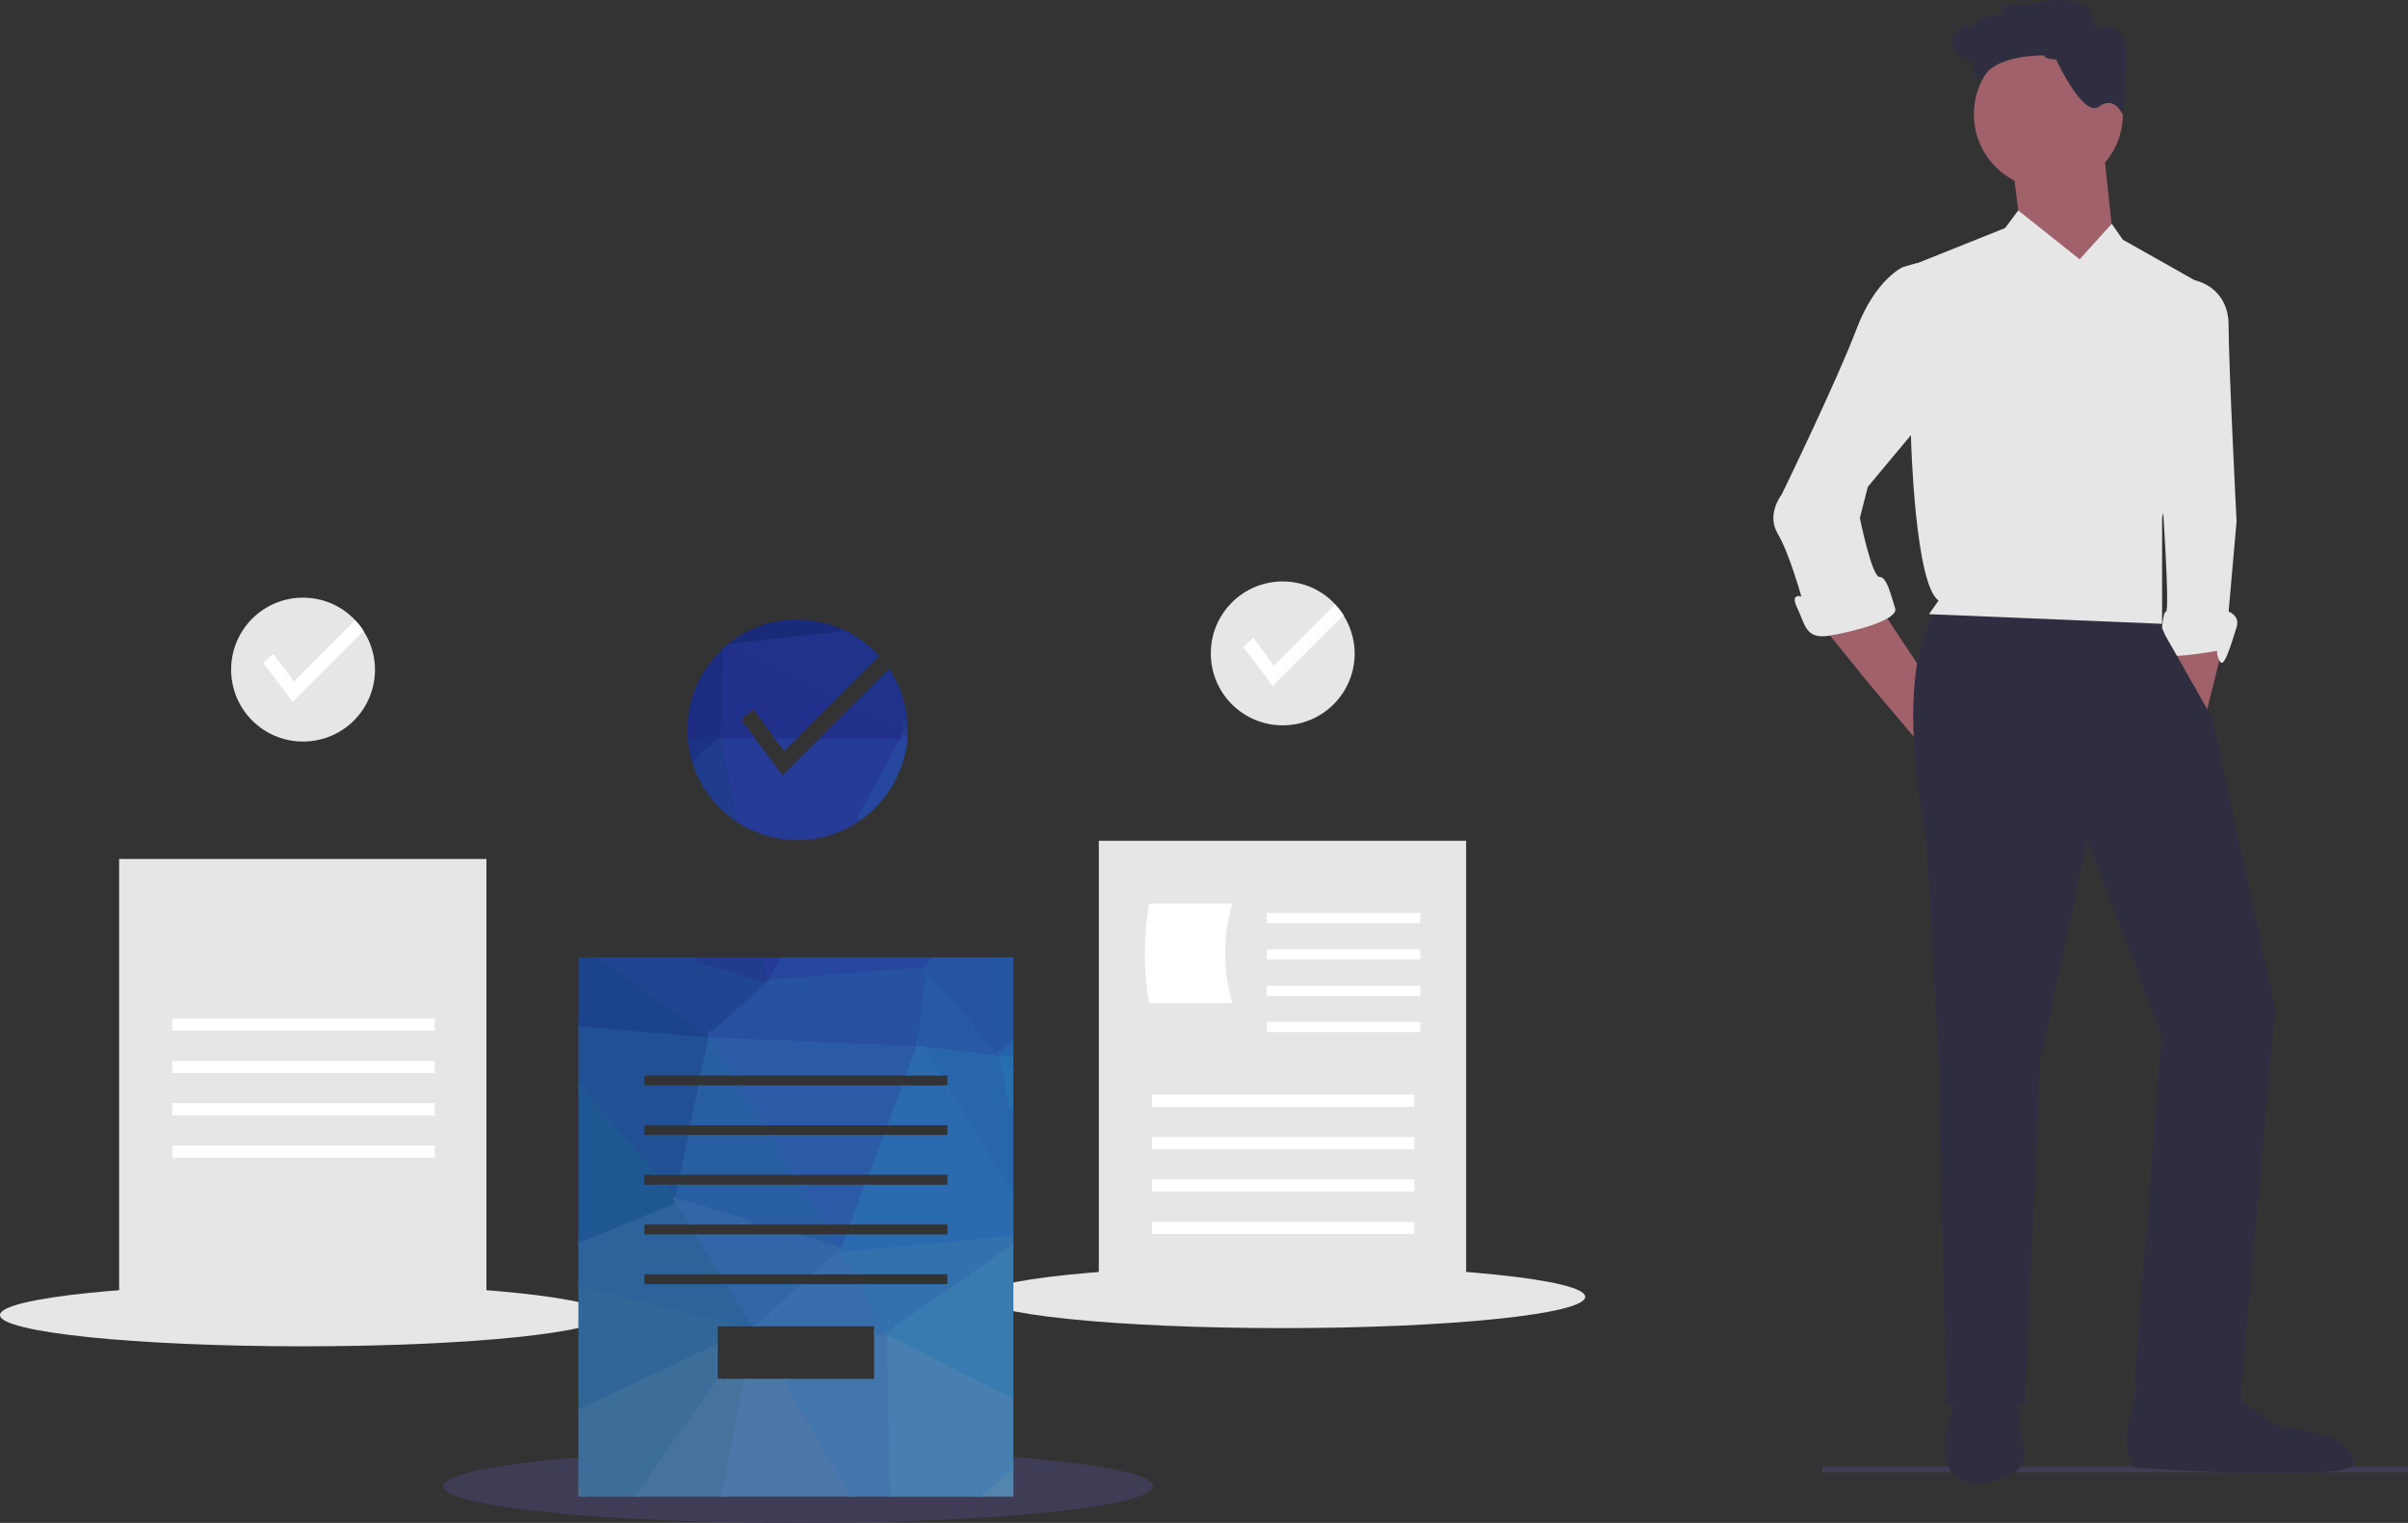 <svg xmlns="http://www.w3.org/2000/svg" viewBox="0 0 847 535.6"><rect x="0" y="0" width="847" height="535.6" fill="#333333" stroke="none"/><path fill="#3f3d56" d="M641 515.8h206v2H641z"/><path fill="#a0616a" d="M766 223.6v13.8l9.6 15.1 6.9-27.6z"/><path d="M764.6 100.8l7.5-2.2s11.8 2.2 11.8 15.9 2.8 68.9 2.8 68.9l-2.8 31.7s4.1 1.4 2.8 5.5-4.1 13.8-5.5 12.4-1.4-4.1-1.4-4.1-22.1 4.1-20.7 0 1.4-13.8 2.8-13.8-1.4-41.4-1.4-41.4l4.1-72.9z" fill="#e6e6e6"/><path fill="#a0616a" d="M639.8 218.7l17.9 22.1 22.1 26.2 6.9-31.7-12.3-1.9-12.5-18.8z"/><path d="M684.6 211.2s-20.7 11-6.9 85.5l4.1 74.5 2.8 122.7h27.6l5.5-121.3 16.5-77.2 26.2 68.9-9.7 122.7 37.2 5.5 12.4-137.9-22.1-102-16.5-29-3.4-7.6-73.7-4.8z" fill="#2f2e41"/><path d="M688.8 489.7l-4.1 12.4s-5.5 22.1 13.8 19.3 12.4-15.2 12.4-15.2l-1.4-16.5h-20.7zM752.2 485.6s-4.1 13.8-4.1 20.7 2.8 9.9 2.8 9.9 78.6 5.3 77.2-1.6-9.7-9.7-9.7-9.7l-19.3-4.1-13.8-11-27.6-6.9-5.5 2.7z" fill="#2f2e41"/><circle cx="720.5" cy="40.2" r="26.2" fill="#a0616a"/><path fill="#a0616a" d="M739.8 51.2l4.1 38.6-9.6 17.9-23.5-26.2-2.7-22z"/><path d="M731.5 91.2L709.9 74l-4.6 6.2L670.8 94l1.4 60.7s1.4 51 9.7 56.5l-3.4 4.8 82 3.4v-37.2l17.9-80-31.7-17.9-3.9-5.6-11.3 12.5z" fill="#e6e6e6"/><path d="M676.3 96.7l-2-4.2-4.9 1.4s-9.7 4.1-16.5 22.1-26.2 57.9-26.2 57.9-5.5 6.9-1.4 13.8 8.3 22.1 8.3 22.1-4.1-1.4-1.4 4.1 2.8 11 11 9.7 24.8-5.5 23.4-9.7-2.8-11-5.5-11-6.9-20.7-6.9-20.7l2.8-11 20.7-24.8-1.4-49.7z" fill="#e6e6e6"/><path d="M723.2 20.9s-4.1 0-4.1-1.4c0 0-14.4-.4-20.3 6s-4.5-3.2-4.5-3.2-15.2-6.9-2.8-13.8l1.4 1.4s2.8-4.1 12.4-5.5L703.9 3s0-1.4 6.9-1.4 24.8-6.9 26.2 8.3c0 0 11-4.1 11 9.7s-1.4 20.7-1.4 20.7-2.8-6.9-8.3-2.8-15.1-16.6-15.1-16.6z" fill="#2f2e41"/><ellipse cx="106.5" cy="462.5" rx="106.5" ry="11" fill="#e6e6e6"/><path fill="#e6e6e6" d="M41.9 302.1h129.2v160.5H41.9z"/><path fill="#fff" d="M60.6 358.2h92.3v4.3H60.6zM60.6 373.1h92.3v4.3H60.6zM60.6 388h92.3v4.3H60.6zM60.6 402.9h92.3v4.3H60.6z"/><path d="M131.9 235.5c0 14-11.3 25.3-25.3 25.3s-25.3-11.3-25.3-25.3 11.3-25.3 25.3-25.3c8.7 0 16.7 4.4 21.3 11.8 2.6 4 4 8.7 4 13.5z" fill="#e6e6e6"/><path d="M127.9 221.9l-25 25c-1.6-2.4-10.3-13.7-10.3-13.7 1.1-1.1 2.3-2.2 3.6-3.2l7.2 9.7 21.5-21.5c1.2 1.1 2.2 2.4 3 3.7z" fill="#fff"/><ellipse cx="451.1" cy="456.1" rx="106.5" ry="11" fill="#e6e6e6"/><path fill="#e6e6e6" d="M386.5 295.7h129.2v160.5H386.5z"/><path fill="#fff" d="M405.2 385h92.3v4.3h-92.3zM405.2 399.9h92.3v4.3h-92.3zM405.2 414.8h92.3v4.3h-92.3zM405.2 429.7h92.3v4.3h-92.3zM433.5 352.8h-29.3c-2-11.6-2-23.4 0-35h29.3a61.32 61.32 0 000 35zM445.6 321.1h54v3.6h-54zM445.6 333.9h54v3.6h-54zM445.6 346.7h54v3.6h-54zM445.6 359.4h54v3.6h-54z"/><path d="M476.5 229.8c0 14-11.3 25.3-25.3 25.3s-25.3-11.3-25.3-25.3 11.3-25.3 25.3-25.3c8.7 0 16.7 4.4 21.3 11.8 2.6 4.1 4 8.8 4 13.5z" fill="#e6e6e6"/><path d="M472.6 216.3l-25 25c-1.6-2.4-10.3-13.7-10.3-13.7 1.1-1.1 2.3-2.2 3.6-3.2l7.2 9.7 21.5-21.5c1.1 1.1 2.1 2.4 3 3.7z" fill="#fff"/><ellipse cx="280.8" cy="522.7" rx="124.8" ry="12.9" fill="#3f3d56"/><g stroke-width="1.51"><path d="M297.3 222.6l-40.8 4.6c6.6-5.4 14.9-8.6 24.1-8.6 5.8.1 11.6 1.5 16.7 4z" fill="#182a78" stroke="#182a78"/><path fill="#215194" stroke="#215194" d="M233.9 417.4h5.1l-1 4.8zM225.9 377.5v5h20.4l-2.6 12.5h-17.8v4.9h16.8l-2.6 12.5h-10.5l-25.4-29.6v-22.5l45.9 3.9-2.8 13.3z"/><path d="M255 228.5l-.7 30.5-11.5 1.9c-.2-1.4-.2-2.9-.2-4.3-.1-11.1 4.7-21.1 12.4-28.1z" fill="#1c2d81" stroke="#1c2d81"/><path d="M254.2 259.1l-9.9 9.1c-.8-2.3-1.3-4.8-1.5-7.3l11.4-1.8z" fill="#1c3282" stroke="#1c3282"/><path fill="#316798" stroke="#316798" d="M260.5 465.7h-8.8v8.1l-47.5 22.4v-44.7z"/><path fill="#2c639b" stroke="#2c639b" d="M265.1 465.7h-4.6l-56.3-14.2V436l33.8-13.8 4.8 7.7h-16.9v5h20l7.8 12.5h-27.8v5h30.9z"/><path fill="#1f5792" stroke="#1f5792" d="M238 422.2L204.2 436v-53.2l25.4 29.6h-3.7v5h8z"/><path fill="#4c7190" stroke="#4c7190" d="M205.7 525.6h-1.5v-3.4z"/><path fill="#1c448a" stroke="#1c448a" d="M250.1 364.2l-45.9-3.9v-22.8h8.3z"/><path fill="#204691" stroke="#204691" d="M270.8 345.3l-20.7 18.9-37.6-26.7h32.6z"/><path d="M244.3 268.2l9.9-9.1 5.7 29.5a37.99 37.99 0 01-15.6-20.4zM270.8 345.3l-25.7-7.8h24.2z" fill="#203c8d" stroke="#203c8d"/><path fill="#3d6e9a" stroke="#3d6e9a" d="M252.8 485.7l-28.2 39.9h-18.9l-1.5-3.4v-26l47.5-22.4v11.9z"/><path fill="#47729e" stroke="#47729e" d="M262.3 485.7l-7.6 39.9h-30.1l28.2-39.9z"/><path fill="#253b96" stroke="#253b96" d="M275.9 263l-3-3.9h6.9zM269.3 337.5h5.8l-4.3 7.8z"/><path d="M317.9 259.1l-15.7 28.8c-6.2 4.3-13.6 6.8-21.7 6.8-7.6 0-14.6-2.2-20.6-6.1l-5.7-29.5h9.9c4 5.3 9.6 12.5 11 14.8l14.8-14.8h28z" fill="#253b96" stroke="#253b96"/><path fill="#4d77a8" stroke="#4d77a8" d="M299.6 525.6h-44.9l7.6-39.9h14.3z"/><path fill="#285ea2" stroke="#285ea2" d="M258.3 377.5h-11l2.8-13.3zM269 395h-25.3l2.6-12.5h15zM279.8 412.4h-39.7l2.6-12.5h29.4zM290.5 429.9h-26.6l-25.9-7.7 1-4.8h43.8zM296.4 439.5l-15.6-4.6h12.8z"/><path fill="#3167a6" stroke="#3167a6" d="M256.8 452.4h25.4l-14.8 13.3h-2.3zM263.9 429.9h-21.1l-4.8-7.7zM296.4 439.5l-8.7 7.9h-34l-7.8-12.5h34.9z"/><path fill="#4276ad" stroke="#4276ad" d="M313.9 525.6h-14.3l-23-39.9h31.6v-17l4.4.2z"/><path fill="#2b5ba7" stroke="#2b5ba7" d="M293.6 434.9h4.6l-1.8 4.6zM282.8 417.4h21.9l-4.7 12.5h-9.5zM272.1 399.9h39.2l-4.7 12.5h-26.8zM261.3 382.5h56.5l-4.6 12.5H269zM323.5 367.2l-3.8 10.3h-61.4l-8.2-13.3z"/><path d="M302.2 287.9l15.7-28.8.3 2.6v0s0 0 0 0a38.65 38.65 0 01-16 26.2zM326.2 340.8l-55.4 4.5 4.3-7.8h50.8z" fill="#26479d" stroke="#26479d"/><path d="M323.6 367.2l-52.7-21.9-20.7 18.8 73.4 3.1z" fill="#2750a0" stroke="#2750a0"/><path d="M317.9 259.1l.5.8c0 .6-.1 1.2-.2 1.8l-.3-2.6zM328.1 337.5l-1.9 3.3-.3-3.3z" fill="#26489d" stroke="#26489d"/><path d="M308.2 230.7l-15.6 15.6-36.8-18.5c.2-.2.4-.4.7-.6l40.8-4.6c4.1 2 7.8 4.8 10.9 8.1zM318.4 253.7h0l-.5 5.4-18.6-9.4 13.3-13.3c3.3 5.2 5.3 11.2 5.8 17.3z" fill="#20328a" stroke="#20328a"/><path d="M292.6 246.3L279.9 259H273l-7.9-10.6c-1.9 1.5-3.7 3-5.4 4.7 0 0 2 2.5 4.5 5.8h-9.9l.7-30.5c.3-.2.5-.5.8-.7l36.8 18.6zM317.9 259.1h-28l9.4-9.4z" fill="#21318b" stroke="#21318b"/><path fill="#386eac" stroke="#386eac" d="M300.8 447.4h-13.1l8.7-7.9zM308.2 468.7v-3h-40.8l14.8-13.3h21.3l9.1 16.5z"/><path d="M323.6 367.2l2.6-26.4-55.4 4.5 52.8 21.9z" fill="#2751a2" stroke="#2751a2"/><path fill="#2866ac" stroke="#2866ac" d="M355.7 389.2v30.5l-22.8-37.2h1.1v-5h-4.2l-6.3-10.3 28.7 3.4z"/><path fill="#5385af" stroke="#5385af" d="M355.7 516.2v9.4h-11z"/><path fill="#467fb0" stroke="#467fb0" d="M355.7 490.7v25.5l-11 9.4h-30.8l-1.3-56.7z"/><path fill="#3371ae" stroke="#3371ae" d="M355.7 433.9v5l-43.1 30-9.1-16.5H334v-5h-33.2l-4.4-7.9z"/><path fill="#2a6aae" stroke="#2a6aae" d="M329.8 377.5h-10.1l3.8-10.3zM355.7 419.7v14.2l-59.3 5.6 1.8-4.6H334v-5h-34l4.7-12.5H334v-5h-27.4l4.7-12.5H334V395h-20.8l4.6-12.5h15.1z"/><path d="M318.5 256.7c0 .8 0 1.5-.1 2.3l-.5.1.5-5.3c.1 1 .1 1.9.1 2.9z" fill="#223a90" stroke="#223a90"/><path fill="#377bb1" stroke="#377bb1" d="M355.7 438.9v51.8l-43.1-21.8z"/><path d="M318.4 259c0 .3 0 .6-.1.9l-.5-.8.6-.1z" fill="#26419b" stroke="#26419b"/><path d="M352.2 370.6l-26-29.8-2.6 26.4 28.6 3.4z" fill="#2759a6" stroke="#2759a6"/><path fill="#2554a3" stroke="#2554a3" d="M352.2 370.6l-26-29.8 1.9-3.3h20.5z"/><path fill="#2456a4" stroke="#2456a4" d="M355.7 337.5v29.9l-3.5 3.2-3.6-33.1z"/><path fill="#2770b1" stroke="#2770b1" d="M355.7 375v14.2l-3.5-18.6z"/><path fill="#246daf" stroke="#246daf" d="M355.7 370.4v4.6l-3.5-4.4z"/><path fill="#2362aa" stroke="#2362aa" d="M355.7 367.4v3l-3.5.2z"/></g></svg>